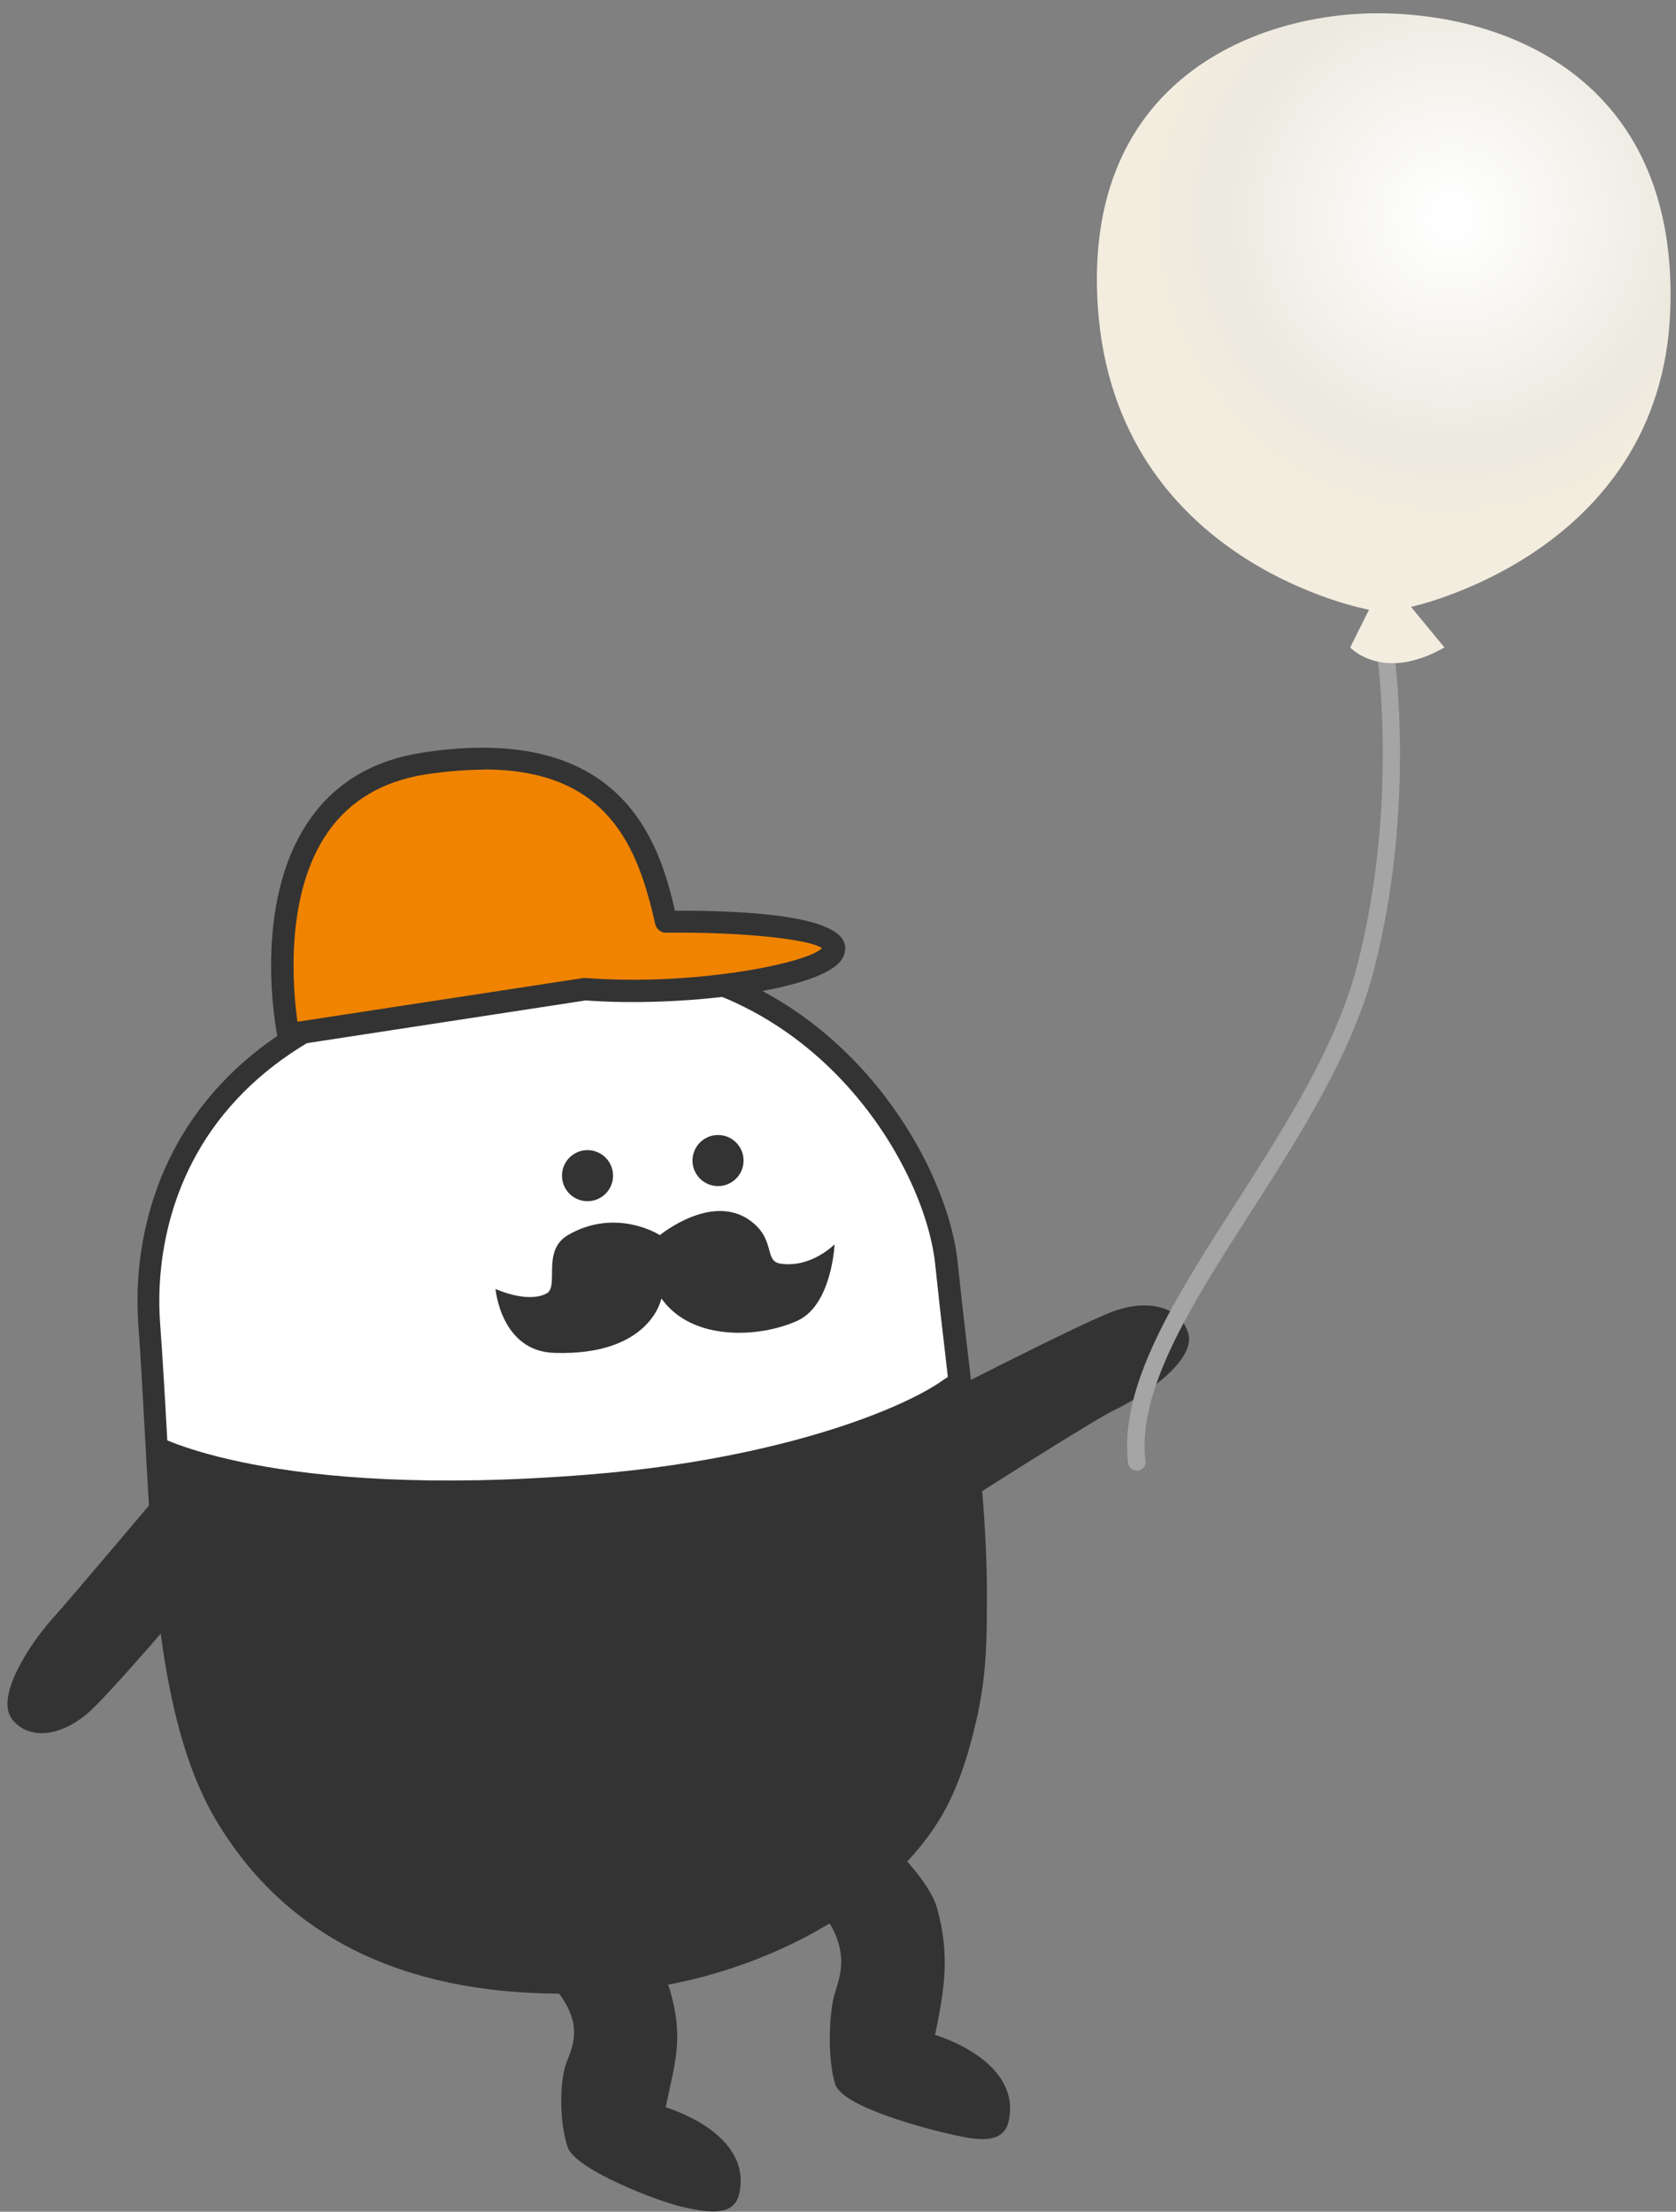 <svg width="72" height="95" viewBox="0 0 72 95" fill="none" xmlns="http://www.w3.org/2000/svg">
<rect x="0" y="0" width="72" height="95" fill="#808080" stroke="none"/>
<path d="M10.319 66.2C10.319 66.2 5.015 72.467 3.87 73.497C2.582 74.661 1.199 74.718 0.521 73.85C-0.232 72.877 1.323 70.569 2.2 69.586C3.078 68.613 7.094 63.843 7.094 63.843" fill="#333333"/>
<path d="M6.694 61.459C6.694 61.459 14.478 63.357 25.01 62.794C34.73 62.279 41.56 58.788 41.56 58.788C41.56 58.788 42.867 67.85 42.209 72.458C41.017 80.824 34.692 84 26.479 85.002C21.27 85.641 13.677 83.819 10.348 78.811C5.893 72.105 6.684 61.449 6.684 61.449L6.694 61.459Z" fill="#333333"/>
<path d="M39.078 60.61C39.078 60.61 46.375 56.851 47.825 56.326C49.456 55.735 50.763 56.221 51.05 57.28C51.374 58.473 49.056 60.009 47.863 60.571C46.681 61.134 37.818 66.839 37.818 66.839" fill="#333333"/>
<path d="M23.949 41.14C40.223 39.833 41.32 57.395 41.263 58.435C41.206 59.474 35.205 62.546 25.275 63.338C11.605 64.435 6.673 61.63 6.673 61.63C6.673 61.63 4.584 51.881 10.794 45.785C13.398 43.229 18.006 41.626 23.949 41.149V41.14Z" fill="white"/>
<path d="M28.346 53.054C28.346 53.054 30.55 51.232 32.21 52.415C33.335 53.217 32.811 54.161 33.517 54.275C34.833 54.485 35.854 53.446 35.854 53.446C35.854 53.446 35.739 56.05 34.261 56.727C32.706 57.443 29.758 57.662 28.413 55.773C28.413 55.773 27.955 58.244 23.815 58.11C21.516 58.044 21.287 55.363 21.287 55.363C21.287 55.363 22.632 55.992 23.472 55.563C24.044 55.267 23.243 53.722 24.407 53.045C26.477 51.852 28.337 53.045 28.337 53.045L28.346 53.054Z" fill="#333333"/>
<path d="M24.141 85.632C17.234 85.632 12.245 83.142 9.297 78.21C6.913 74.213 6.579 68.098 6.226 61.611C6.14 60.028 6.054 58.435 5.939 56.832C5.815 55.115 5.873 50.698 9.173 46.911C12.302 43.324 17.425 41.273 24.398 40.825C35.063 40.138 40.644 49.363 41.14 54.218C41.274 55.487 41.417 56.765 41.569 58.044C42.38 65.026 43.22 72.248 40.816 77.313C38.736 81.682 32.564 85.164 26.125 85.574C25.448 85.622 24.789 85.641 24.141 85.641V85.632ZM25.495 41.741C25.152 41.741 24.808 41.75 24.446 41.779C17.74 42.208 12.836 44.145 9.879 47.541C6.817 51.061 6.76 55.163 6.874 56.765C6.989 58.368 7.084 59.98 7.17 61.563C7.514 67.926 7.838 73.927 10.108 77.723C13.132 82.789 18.503 85.107 26.049 84.62C32.154 84.229 37.992 80.986 39.938 76.903C42.227 72.085 41.398 65.007 40.606 58.158C40.453 56.88 40.31 55.592 40.177 54.323C39.728 49.944 34.825 41.75 25.486 41.75L25.495 41.741Z" fill="#333333"/>
<path d="M30.846 50.946C31.452 50.946 31.943 50.455 31.943 49.849C31.943 49.243 31.452 48.752 30.846 48.752C30.24 48.752 29.749 49.243 29.749 49.849C29.749 50.455 30.24 50.946 30.846 50.946Z" fill="#333333"/>
<path d="M25.239 51.595C25.845 51.595 26.336 51.104 26.336 50.498C26.336 49.892 25.845 49.401 25.239 49.401C24.633 49.401 24.142 49.892 24.142 50.498C24.142 51.104 24.633 51.595 25.239 51.595Z" fill="#333333"/>
<path d="M28.606 39.594C28.606 39.594 35.503 39.508 35.808 40.653C36.113 41.798 29.836 42.847 25.133 42.485L12.379 44.44C12.379 44.44 10.252 34.014 18.217 32.793C26.183 31.572 27.776 35.902 28.606 39.585V39.594Z" fill="#F08300"/>
<path d="M12.388 44.917C12.168 44.917 11.968 44.765 11.921 44.536C11.873 44.307 10.785 38.812 13.304 35.206C14.41 33.613 16.041 32.65 18.159 32.325C26.773 31.009 28.328 36.227 28.996 39.117C32.211 39.108 35.96 39.346 36.284 40.539C36.351 40.796 36.284 41.073 36.093 41.302C35.044 42.571 29.225 43.276 25.161 42.971L12.464 44.917C12.464 44.917 12.416 44.917 12.388 44.917ZM20.783 33.06C20.038 33.06 19.209 33.127 18.302 33.26C16.461 33.546 15.04 34.376 14.086 35.74C12.197 38.45 12.588 42.542 12.779 43.887L25.066 42.008C25.066 42.008 25.133 42.008 25.171 42.008C29.769 42.361 34.663 41.388 35.311 40.729C34.815 40.338 31.82 40.023 28.614 40.062C28.414 40.081 28.195 39.909 28.147 39.69C27.413 36.427 26.153 33.05 20.783 33.05V33.06Z" fill="#333333"/>
<path d="M37.002 78C38.452 79.307 39.94 80.833 40.255 81.959C40.808 83.962 40.588 85.383 40.169 87.406C40.169 87.406 43.927 88.484 43.326 91.126C43.088 92.176 41.828 91.889 40.875 91.68C39.921 91.47 36.219 90.525 35.886 89.533C35.552 88.541 35.599 86.547 35.847 85.67C36.095 84.802 36.963 83.104 33.691 80.566" fill="#333333"/>
<path d="M27.318 83.256C27.318 83.256 28.492 84.439 28.806 85.565C29.36 87.568 29.016 88.503 28.597 90.516C28.597 90.516 32.355 91.594 31.754 94.236C31.516 95.285 30.256 94.999 29.302 94.789C28.349 94.579 24.705 93.206 24.38 92.214C24.056 91.231 24.027 89.657 24.275 88.78C24.523 87.912 25.649 86.576 22.377 84.038" fill="#333333"/>
<path d="M48.828 63.169C48.642 63.169 48.489 63.031 48.464 62.845C48.059 59.525 50.496 55.727 53.08 51.703C55.209 48.375 57.419 44.934 58.318 41.42C60.124 34.376 59.136 27.93 59.128 27.866C59.096 27.663 59.233 27.477 59.436 27.445C59.638 27.42 59.824 27.55 59.857 27.752C59.865 27.817 60.877 34.408 59.039 41.598C58.108 45.226 55.873 48.724 53.711 52.1C51.201 56.011 48.837 59.703 49.209 62.764C49.233 62.966 49.088 63.144 48.885 63.169C48.869 63.169 48.853 63.169 48.837 63.169H48.828Z" fill="#A5A5A5"/>
<path d="M60.61 26.068C60.61 26.068 71.338 23.801 71.751 13.388C72.132 3.704 65.104 0.603 59.258 0.571C54.157 0.538 46.505 3.315 47.161 13.161C47.898 24.238 58.812 26.189 58.812 26.189L58.003 27.809C58.003 27.809 59.395 29.331 62.051 27.809L60.61 26.06V26.068Z" fill="url(#paint0_radial_2941_1266)"/>
<defs>
<radialGradient id="paint0_radial_2941_1266" cx="0" cy="0" r="1" gradientUnits="userSpaceOnUse" gradientTransform="translate(62.34 9.369) rotate(-4.38) scale(13.052 13.052)">
<stop offset="0.04" stop-color="white"/>
<stop offset="0.77" stop-color="#ECE9DF"/>
<stop offset="1" stop-color="#F3EDDF"/>
</radialGradient>
</defs>
</svg>
